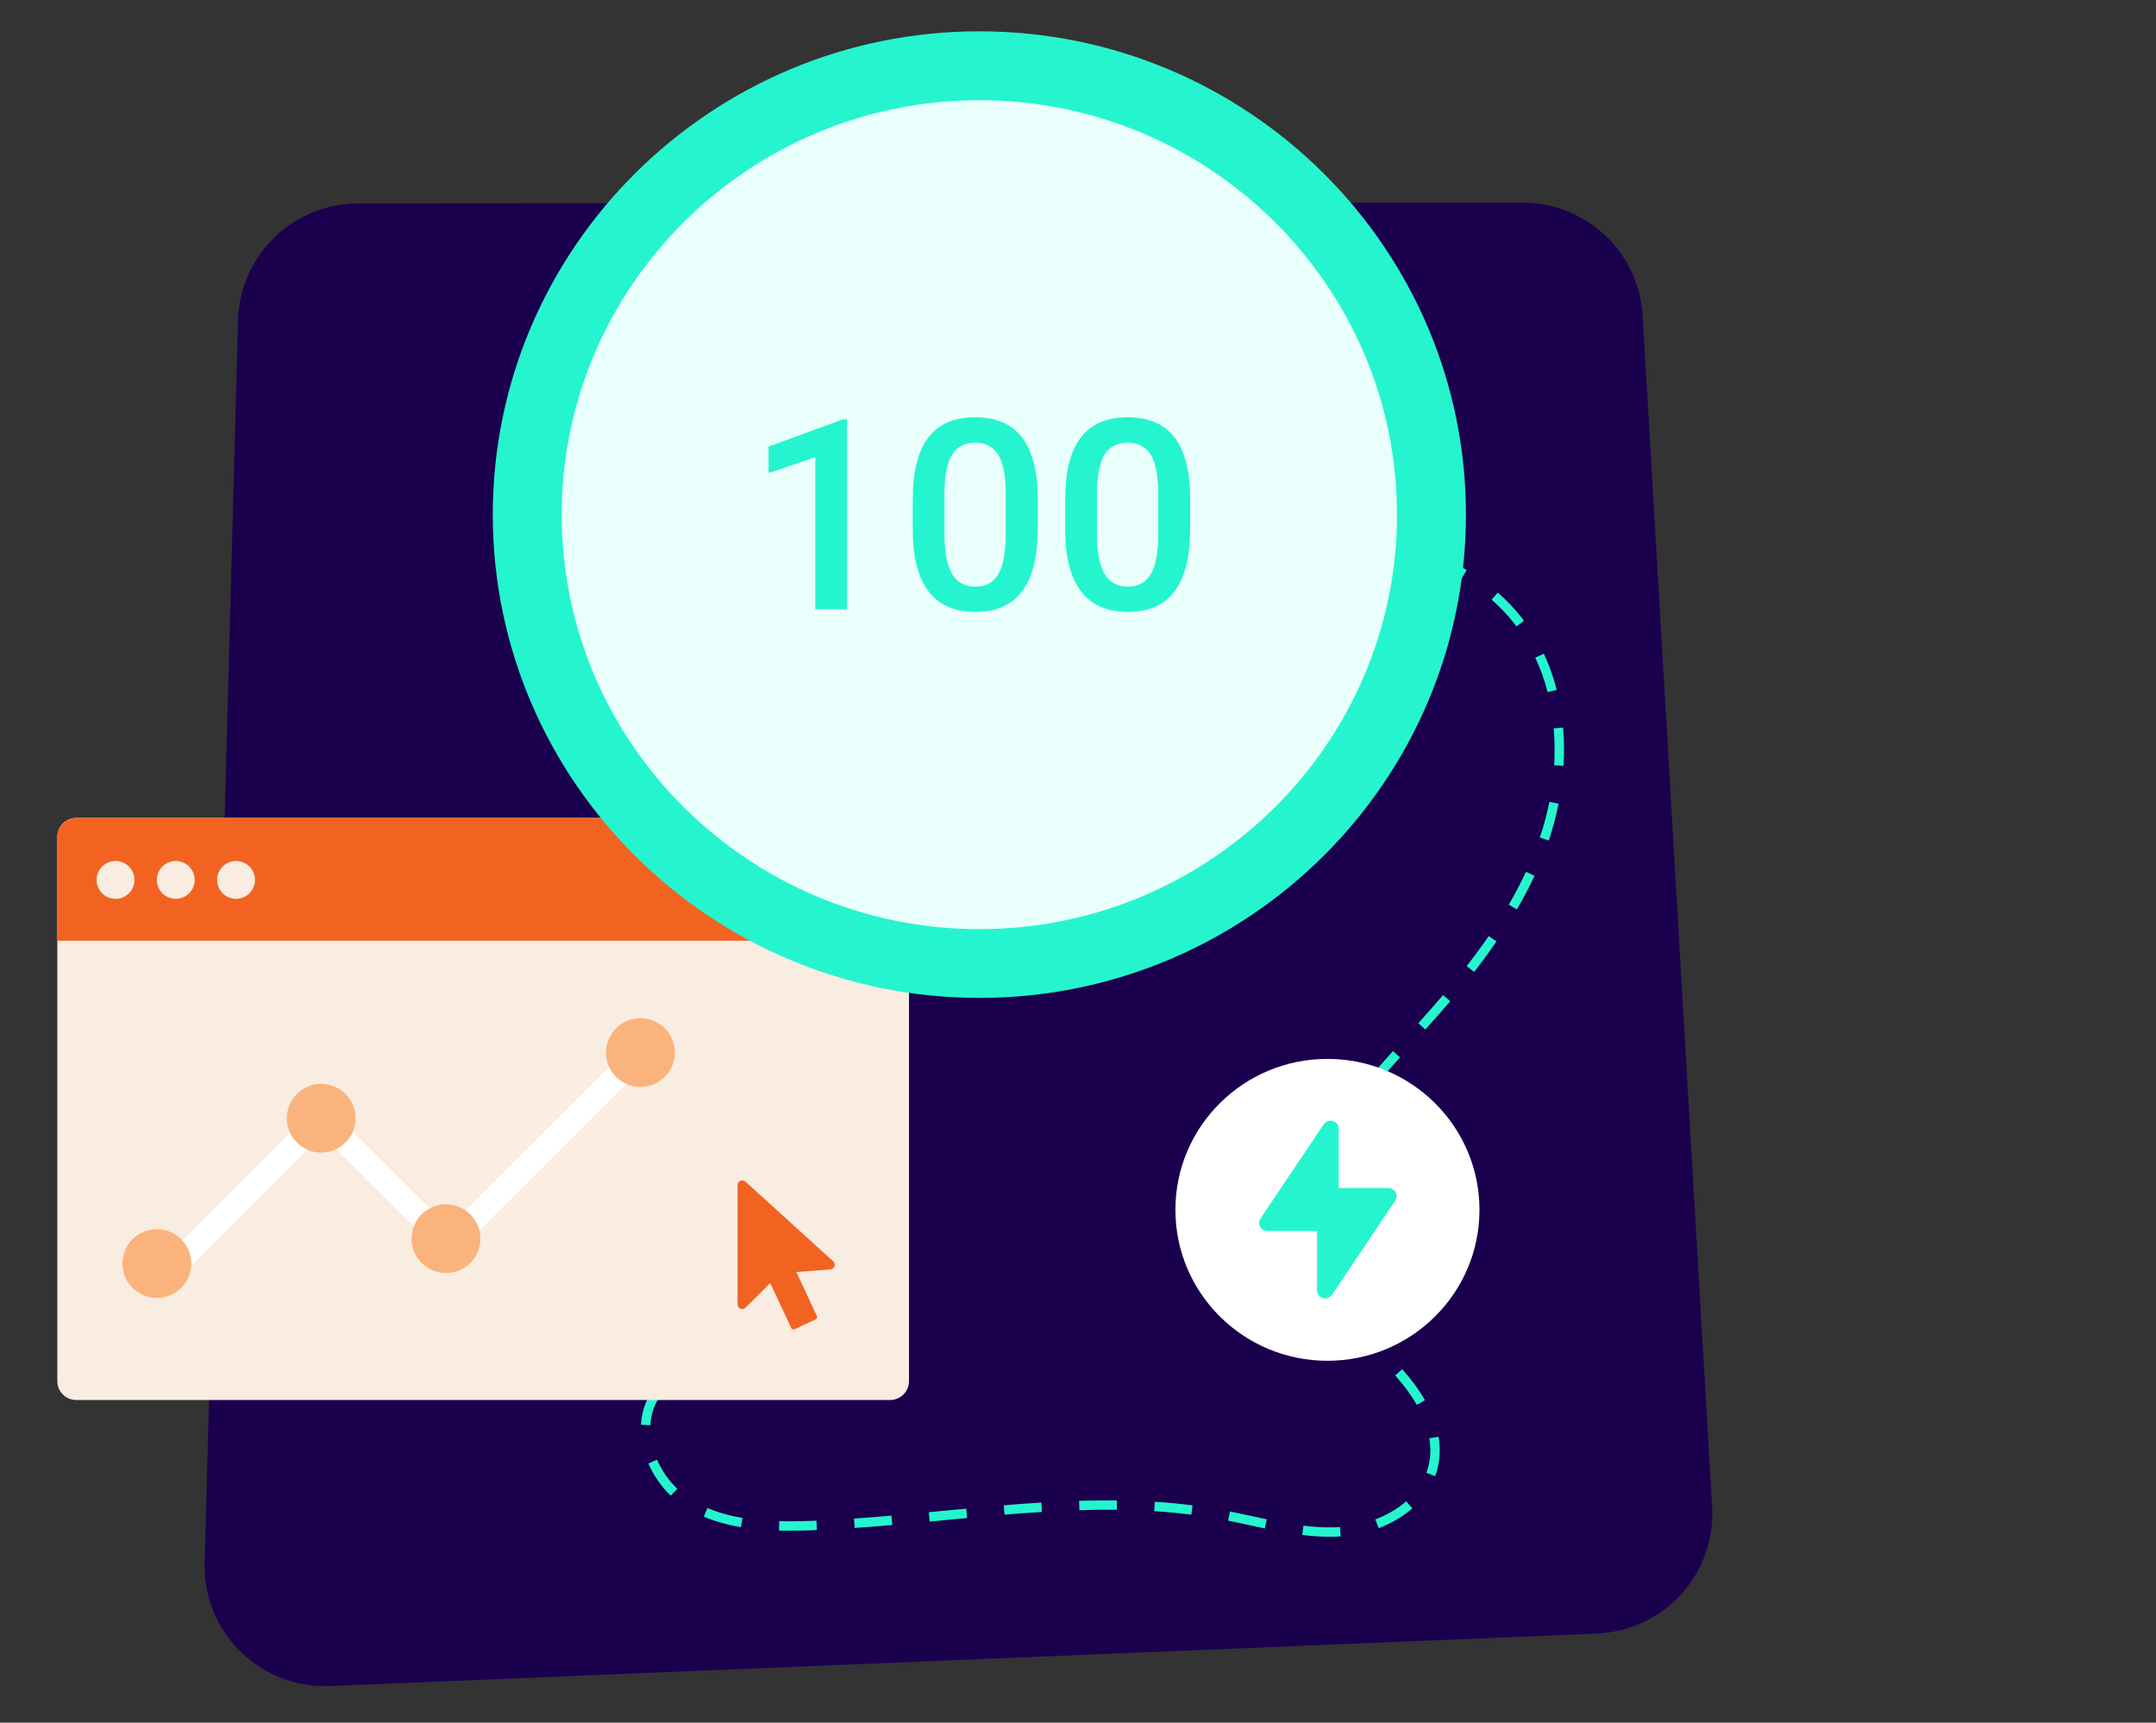 <svg width="413" height="330" viewBox="0 0 413 330" fill="none" xmlns="http://www.w3.org/2000/svg">
<rect x="0" y="0" width="413" height="330" fill="#333333" stroke="none"/>
<g clip-path="url(#clip0_4920_1591)">
<g clip-path="url(#clip1_4920_1591)">
<path fill-rule="evenodd" clip-rule="evenodd" d="M68.601 38.971L291.647 38.807C303.861 38.797 313.961 48.304 314.669 60.477L327.972 288.613C328.713 301.297 319.016 312.175 306.312 312.915L305.931 312.937L63.186 322.988C50.471 323.51 39.739 313.655 39.206 300.96C39.184 300.438 39.184 299.915 39.195 299.393L45.601 61.369C45.917 48.913 56.126 38.981 68.601 38.971Z" fill="#1B004E"/>
<path d="M254.654 294.39C253.019 294.39 251.32 294.282 249.467 294.053L249.685 292.269C251.472 292.487 253.096 292.596 254.654 292.596C255.351 292.596 256.037 292.574 256.702 292.53L256.822 294.325C256.114 294.369 255.384 294.39 254.654 294.39ZM151.247 293.226C150.572 293.226 149.896 293.216 149.221 293.205L149.264 291.41C150.964 291.453 152.609 291.442 154.614 291.377C155.213 291.355 155.812 291.334 156.401 291.312L156.477 293.107C155.878 293.129 155.268 293.15 154.668 293.172C153.426 293.205 152.304 293.226 151.247 293.226ZM242.288 292.802C241.383 292.606 240.468 292.411 239.564 292.215C238.126 291.899 236.687 291.584 235.249 291.301L235.598 289.539C237.047 289.832 238.496 290.148 239.945 290.463C240.849 290.659 241.754 290.855 242.658 291.051L242.288 292.802ZM264.1 292.748L263.457 291.073C265.723 290.202 267.717 289.038 269.362 287.602L270.55 288.951C268.741 290.529 266.573 291.801 264.1 292.748ZM163.711 292.704L163.591 290.909C165.792 290.757 168.135 290.572 170.761 290.344L170.913 292.139C168.276 292.378 165.923 292.563 163.711 292.704ZM141.932 292.552C139.284 292.106 136.953 291.442 134.817 290.54L135.525 288.886C137.541 289.745 139.731 290.366 142.237 290.779L141.932 292.552ZM178.093 291.486L177.919 289.691L180.632 289.43C182.124 289.289 183.606 289.147 185.099 289.006L185.262 290.801C183.769 290.942 182.288 291.083 180.795 291.225L178.093 291.486ZM192.431 290.159L192.279 288.364C194.893 288.146 197.247 287.972 199.48 287.842L199.589 289.637C197.378 289.778 195.035 289.941 192.431 290.159ZM228.211 290.159C225.923 289.865 223.526 289.648 221.096 289.484L221.216 287.69C223.689 287.842 226.119 288.081 228.44 288.375L228.211 290.159ZM206.769 289.299L206.715 287.505C209.221 287.428 211.607 287.407 213.96 287.428L213.938 289.223C211.618 289.202 209.242 289.223 206.769 289.299ZM128.487 286.515C126.689 284.796 125.208 282.664 124.205 280.347L125.861 279.629C126.777 281.728 128.117 283.665 129.74 285.209L128.487 286.515ZM274.919 282.773L273.23 282.142C273.404 281.663 273.557 281.173 273.666 280.684C273.884 279.759 273.993 278.791 273.993 277.823C273.993 277.072 273.927 276.3 273.796 275.528L275.572 275.234C275.714 276.104 275.79 276.975 275.79 277.834C275.79 278.943 275.66 280.042 275.42 281.108C275.3 281.663 275.126 282.229 274.919 282.773ZM124.576 273.037L122.778 272.939C122.92 270.241 123.846 267.761 125.469 265.792L126.864 266.934C125.469 268.631 124.696 270.687 124.576 273.037ZM271.4 269.121C270.332 267.239 268.937 265.346 267.259 263.486L268.599 262.289C270.364 264.247 271.824 266.249 272.958 268.239L271.4 269.121ZM262.226 258.438C260.602 256.883 258.761 255.12 257.105 253.282L258.445 252.085C260.058 253.88 261.866 255.61 263.468 257.144L262.226 258.438ZM252.747 247.321C252.54 246.94 252.333 246.559 252.148 246.157C251.265 244.34 250.622 242.371 250.219 240.315L251.984 239.978C252.355 241.882 252.954 243.698 253.76 245.384C253.934 245.743 254.12 246.102 254.316 246.461L252.747 247.321ZM251.625 233.049L249.827 232.918C250.001 230.547 250.459 228.11 251.178 225.673L252.91 226.184C252.224 228.491 251.788 230.797 251.625 233.049ZM255.503 219.658L253.902 218.842L254.033 218.592C255.068 216.59 256.255 214.621 257.672 212.576L259.153 213.598C257.78 215.589 256.626 217.493 255.634 219.418L255.503 219.658ZM263.468 207.942L262.084 206.8C263.413 205.201 264.884 203.514 266.845 201.35L268.185 202.557C266.235 204.689 264.786 206.354 263.468 207.942ZM273.034 197.216L271.694 196.008C273.437 194.072 274.995 192.31 276.433 190.624L277.806 191.788C276.346 193.496 274.788 195.269 273.034 197.216ZM282.382 186.186L280.955 185.076C282.48 183.118 283.896 181.182 285.182 179.321L286.664 180.344C285.367 182.237 283.929 184.206 282.382 186.186ZM290.575 174.209L289.017 173.306C290.237 171.206 291.349 169.085 292.318 167.007L293.953 167.769C292.961 169.89 291.828 172.066 290.575 174.209ZM296.676 161.014L294.966 160.437C295.728 158.218 296.339 155.912 296.796 153.605L298.561 153.954C298.093 156.336 297.461 158.707 296.676 161.014ZM299.509 146.698L297.711 146.589C297.777 145.588 297.799 144.577 297.799 143.598C297.799 142.227 297.744 140.867 297.624 139.529L299.422 139.377C299.542 140.758 299.607 142.173 299.607 143.598C299.607 144.62 299.574 145.664 299.509 146.698ZM296.458 132.589C295.87 130.272 295.075 128.053 294.094 125.986L295.728 125.224C296.753 127.4 297.581 129.728 298.202 132.154L296.458 132.589ZM290.499 119.992C290.39 119.851 290.281 119.709 290.172 119.568C288.864 117.893 287.372 116.315 285.727 114.868L286.914 113.52C288.647 115.032 290.216 116.696 291.599 118.458C291.719 118.611 291.828 118.752 291.948 118.904L290.499 119.992ZM280.028 110.746C278.067 109.582 275.943 108.526 273.698 107.624L274.374 105.959C276.695 106.895 278.917 107.983 280.955 109.201L280.028 110.746ZM266.965 105.448C264.721 104.871 262.378 104.425 259.992 104.11L260.232 102.326C262.683 102.652 265.091 103.12 267.412 103.707L266.965 105.448Z" fill="#25F5CE"/>
<path d="M174.127 160.296V264.584C174.127 266.575 172.504 268.196 170.51 268.196H14.6C12.606 268.196 10.982 266.575 10.982 264.584V160.296C10.982 158.305 12.606 156.684 14.6 156.684H170.51C172.504 156.684 174.127 158.305 174.127 160.296Z" fill="#F9ECE1"/>
<path d="M174.127 160.296V180.213H10.982V160.296C10.982 158.305 12.606 156.684 14.6 156.684H170.51C172.504 156.684 174.127 158.305 174.127 160.296Z" fill="#F26322"/>
<path d="M22.128 172.186C24.132 172.186 25.756 170.564 25.756 168.563C25.756 166.562 24.132 164.941 22.128 164.941C20.124 164.941 18.5 166.562 18.5 168.563C18.5 170.564 20.124 172.186 22.128 172.186Z" fill="#F9ECE1"/>
<path d="M33.666 172.186C35.67 172.186 37.294 170.564 37.294 168.563C37.294 166.562 35.67 164.941 33.666 164.941C31.662 164.941 30.038 166.562 30.038 168.563C30.038 170.564 31.662 172.186 33.666 172.186Z" fill="#F9ECE1"/>
<path d="M45.215 172.186C47.219 172.186 48.843 170.564 48.843 168.563C48.843 166.562 47.219 164.941 45.215 164.941C43.212 164.941 41.587 166.562 41.587 168.563C41.587 170.564 43.212 172.186 45.215 172.186Z" fill="#F9ECE1"/>
<path d="M159.669 242.882C159.517 243.046 159.288 243.165 159.059 243.176L152.544 243.677L156.488 252.129C156.586 252.357 156.488 252.629 156.27 252.727L152.173 254.642C152.075 254.685 151.966 254.685 151.857 254.663C151.781 254.642 151.705 254.598 151.65 254.533C151.618 254.5 151.596 254.468 151.574 254.424H151.585L147.543 245.798L142.814 250.508C142.64 250.682 142.411 250.769 142.182 250.769C141.954 250.769 141.714 250.682 141.54 250.508C141.376 250.345 141.289 250.106 141.289 249.877V227.033C141.289 226.533 141.692 226.13 142.193 226.13C142.411 226.13 142.64 226.206 142.793 226.359L147.336 230.481L152.718 235.366L159.604 241.621C159.974 241.936 160.007 242.513 159.669 242.882Z" fill="#F26322"/>
<path d="M187.604 184.576C235.436 184.576 274.21 146.076 274.21 98.584C274.21 51.092 235.436 12.592 187.604 12.592C139.773 12.592 100.999 51.092 100.999 98.584C100.999 146.076 139.773 184.576 187.604 184.576Z" fill="#E9FFFB"/>
<path d="M162.251 116.729H156.183V87.586L147.227 90.621V85.541L161.478 80.33H162.251V116.729Z" fill="#25F5CE"/>
<path d="M198.761 101.456C198.761 106.666 197.781 110.604 195.809 113.248C193.847 115.902 190.851 117.218 186.842 117.218C182.898 117.218 179.923 115.924 177.919 113.346C175.925 110.767 174.901 106.938 174.846 101.869V95.592C174.846 90.382 175.827 86.466 177.799 83.855C179.76 81.244 182.767 79.939 186.798 79.939C190.797 79.939 193.782 81.212 195.743 83.746C197.704 86.292 198.718 90.088 198.772 95.157V101.456H198.761ZM192.671 94.679C192.671 91.274 192.202 88.783 191.265 87.194C190.328 85.606 188.836 84.812 186.798 84.812C184.804 84.812 183.344 85.563 182.407 87.064C181.47 88.565 180.98 90.915 180.926 94.102V102.326C180.926 105.709 181.405 108.244 182.353 109.897C183.312 111.561 184.804 112.388 186.842 112.388C188.803 112.388 190.241 111.616 191.178 110.082C192.115 108.548 192.605 106.144 192.66 102.87V94.679H192.671Z" fill="#25F5CE"/>
<path d="M227.971 101.456C227.971 106.666 226.991 110.604 225.019 113.248C223.057 115.902 220.061 117.218 216.052 117.218C212.108 117.218 209.133 115.924 207.129 113.346C205.135 110.767 204.111 106.938 204.056 101.869V95.592C204.056 90.382 205.037 86.466 207.009 83.855C208.97 81.244 211.977 79.939 216.008 79.939C220.007 79.939 222.992 81.212 224.953 83.746C226.914 86.292 227.928 90.088 227.982 95.157V101.456H227.971ZM221.881 94.679C221.881 91.274 221.412 88.783 220.475 87.194C219.538 85.606 218.046 84.812 216.008 84.812C214.014 84.812 212.554 85.563 211.617 87.064C210.68 88.565 210.19 90.915 210.136 94.102V102.326C210.136 105.709 210.615 108.244 211.563 109.897C212.522 111.561 214.014 112.388 216.052 112.388C218.013 112.388 219.451 111.616 220.388 110.082C221.325 108.548 221.815 106.144 221.87 102.87V94.679H221.881Z" fill="#25F5CE"/>
<path d="M187.604 191.168C136.212 191.168 94.396 149.635 94.396 98.584C94.396 47.533 136.201 6 187.604 6C239.008 6 280.813 47.533 280.813 98.584C280.813 149.635 238.997 191.168 187.604 191.168ZM187.604 19.195C143.49 19.195 107.601 54.81 107.601 98.595C107.601 142.379 143.49 177.994 187.604 177.994C231.719 177.994 267.608 142.379 267.608 98.595C267.608 54.81 231.708 19.195 187.604 19.195Z" fill="#25F5CE"/>
<path d="M254.283 260.679C270.367 260.679 283.406 247.734 283.406 231.765C283.406 215.796 270.367 202.851 254.283 202.851C238.199 202.851 225.16 215.796 225.16 231.765C225.16 247.734 238.199 260.679 254.283 260.679Z" fill="white"/>
<path d="M252.289 247.19C252.289 248.039 252.987 248.735 253.847 248.735C254.37 248.735 254.85 248.474 255.144 248.049L267.27 229.992C267.75 229.285 267.553 228.327 266.834 227.849C266.584 227.675 266.279 227.588 265.974 227.588H256.44V216.22C256.44 215.371 255.743 214.675 254.882 214.675C254.359 214.675 253.869 214.936 253.586 215.361L241.459 233.418C240.98 234.125 241.176 235.083 241.895 235.561C242.146 235.735 242.451 235.822 242.756 235.822H252.289V247.19Z" fill="#25F5CE"/>
<path fill-rule="evenodd" clip-rule="evenodd" d="M31.291 247.778L28.023 244.514L61.285 211.303L64.554 214.567L31.291 247.778Z" fill="white"/>
<path fill-rule="evenodd" clip-rule="evenodd" d="M90.746 236.813L87.489 233.549L120.752 200.338L124.02 203.591L90.746 236.813Z" fill="white"/>
<path fill-rule="evenodd" clip-rule="evenodd" d="M84.885 234.028L81.616 237.28L59.836 215.546L63.105 212.282L84.885 234.028Z" fill="white"/>
<path fill-rule="evenodd" clip-rule="evenodd" d="M36.641 242.056C36.641 245.689 33.688 248.637 30.049 248.637C26.41 248.637 23.457 245.689 23.457 242.056C23.457 238.422 26.41 235.474 30.049 235.474C33.688 235.474 36.641 238.422 36.641 242.056Z" fill="#FAB37C"/>
<path fill-rule="evenodd" clip-rule="evenodd" d="M68.128 214.218C68.128 217.852 65.175 220.8 61.536 220.8C57.897 220.8 54.945 217.852 54.945 214.218C54.945 210.585 57.897 207.637 61.536 207.637C65.175 207.637 68.128 210.585 68.128 214.218Z" fill="#FAB37C"/>
<path fill-rule="evenodd" clip-rule="evenodd" d="M92.021 237.28C92.021 240.914 89.068 243.862 85.429 243.862C81.79 243.862 78.838 240.914 78.838 237.28C78.838 233.647 81.79 230.699 85.429 230.699C89.068 230.71 92.021 233.647 92.021 237.28Z" fill="#FAB37C"/>
<path fill-rule="evenodd" clip-rule="evenodd" d="M129.272 201.633C129.272 205.266 126.319 208.214 122.68 208.214C119.041 208.214 116.088 205.266 116.088 201.633C116.088 197.999 119.041 195.051 122.68 195.051C126.319 195.051 129.272 197.999 129.272 201.633Z" fill="#FAB37C"/>
</g>
</g>
<defs>
<clipPath id="clip0_4920_1591">
<rect width="412.193" height="330" fill="white" transform="translate(0.403)"/>
</clipPath>
<clipPath id="clip1_4920_1591">
<rect width="328" height="317" fill="white" transform="translate(0 6)"/>
</clipPath>
</defs>
</svg>
